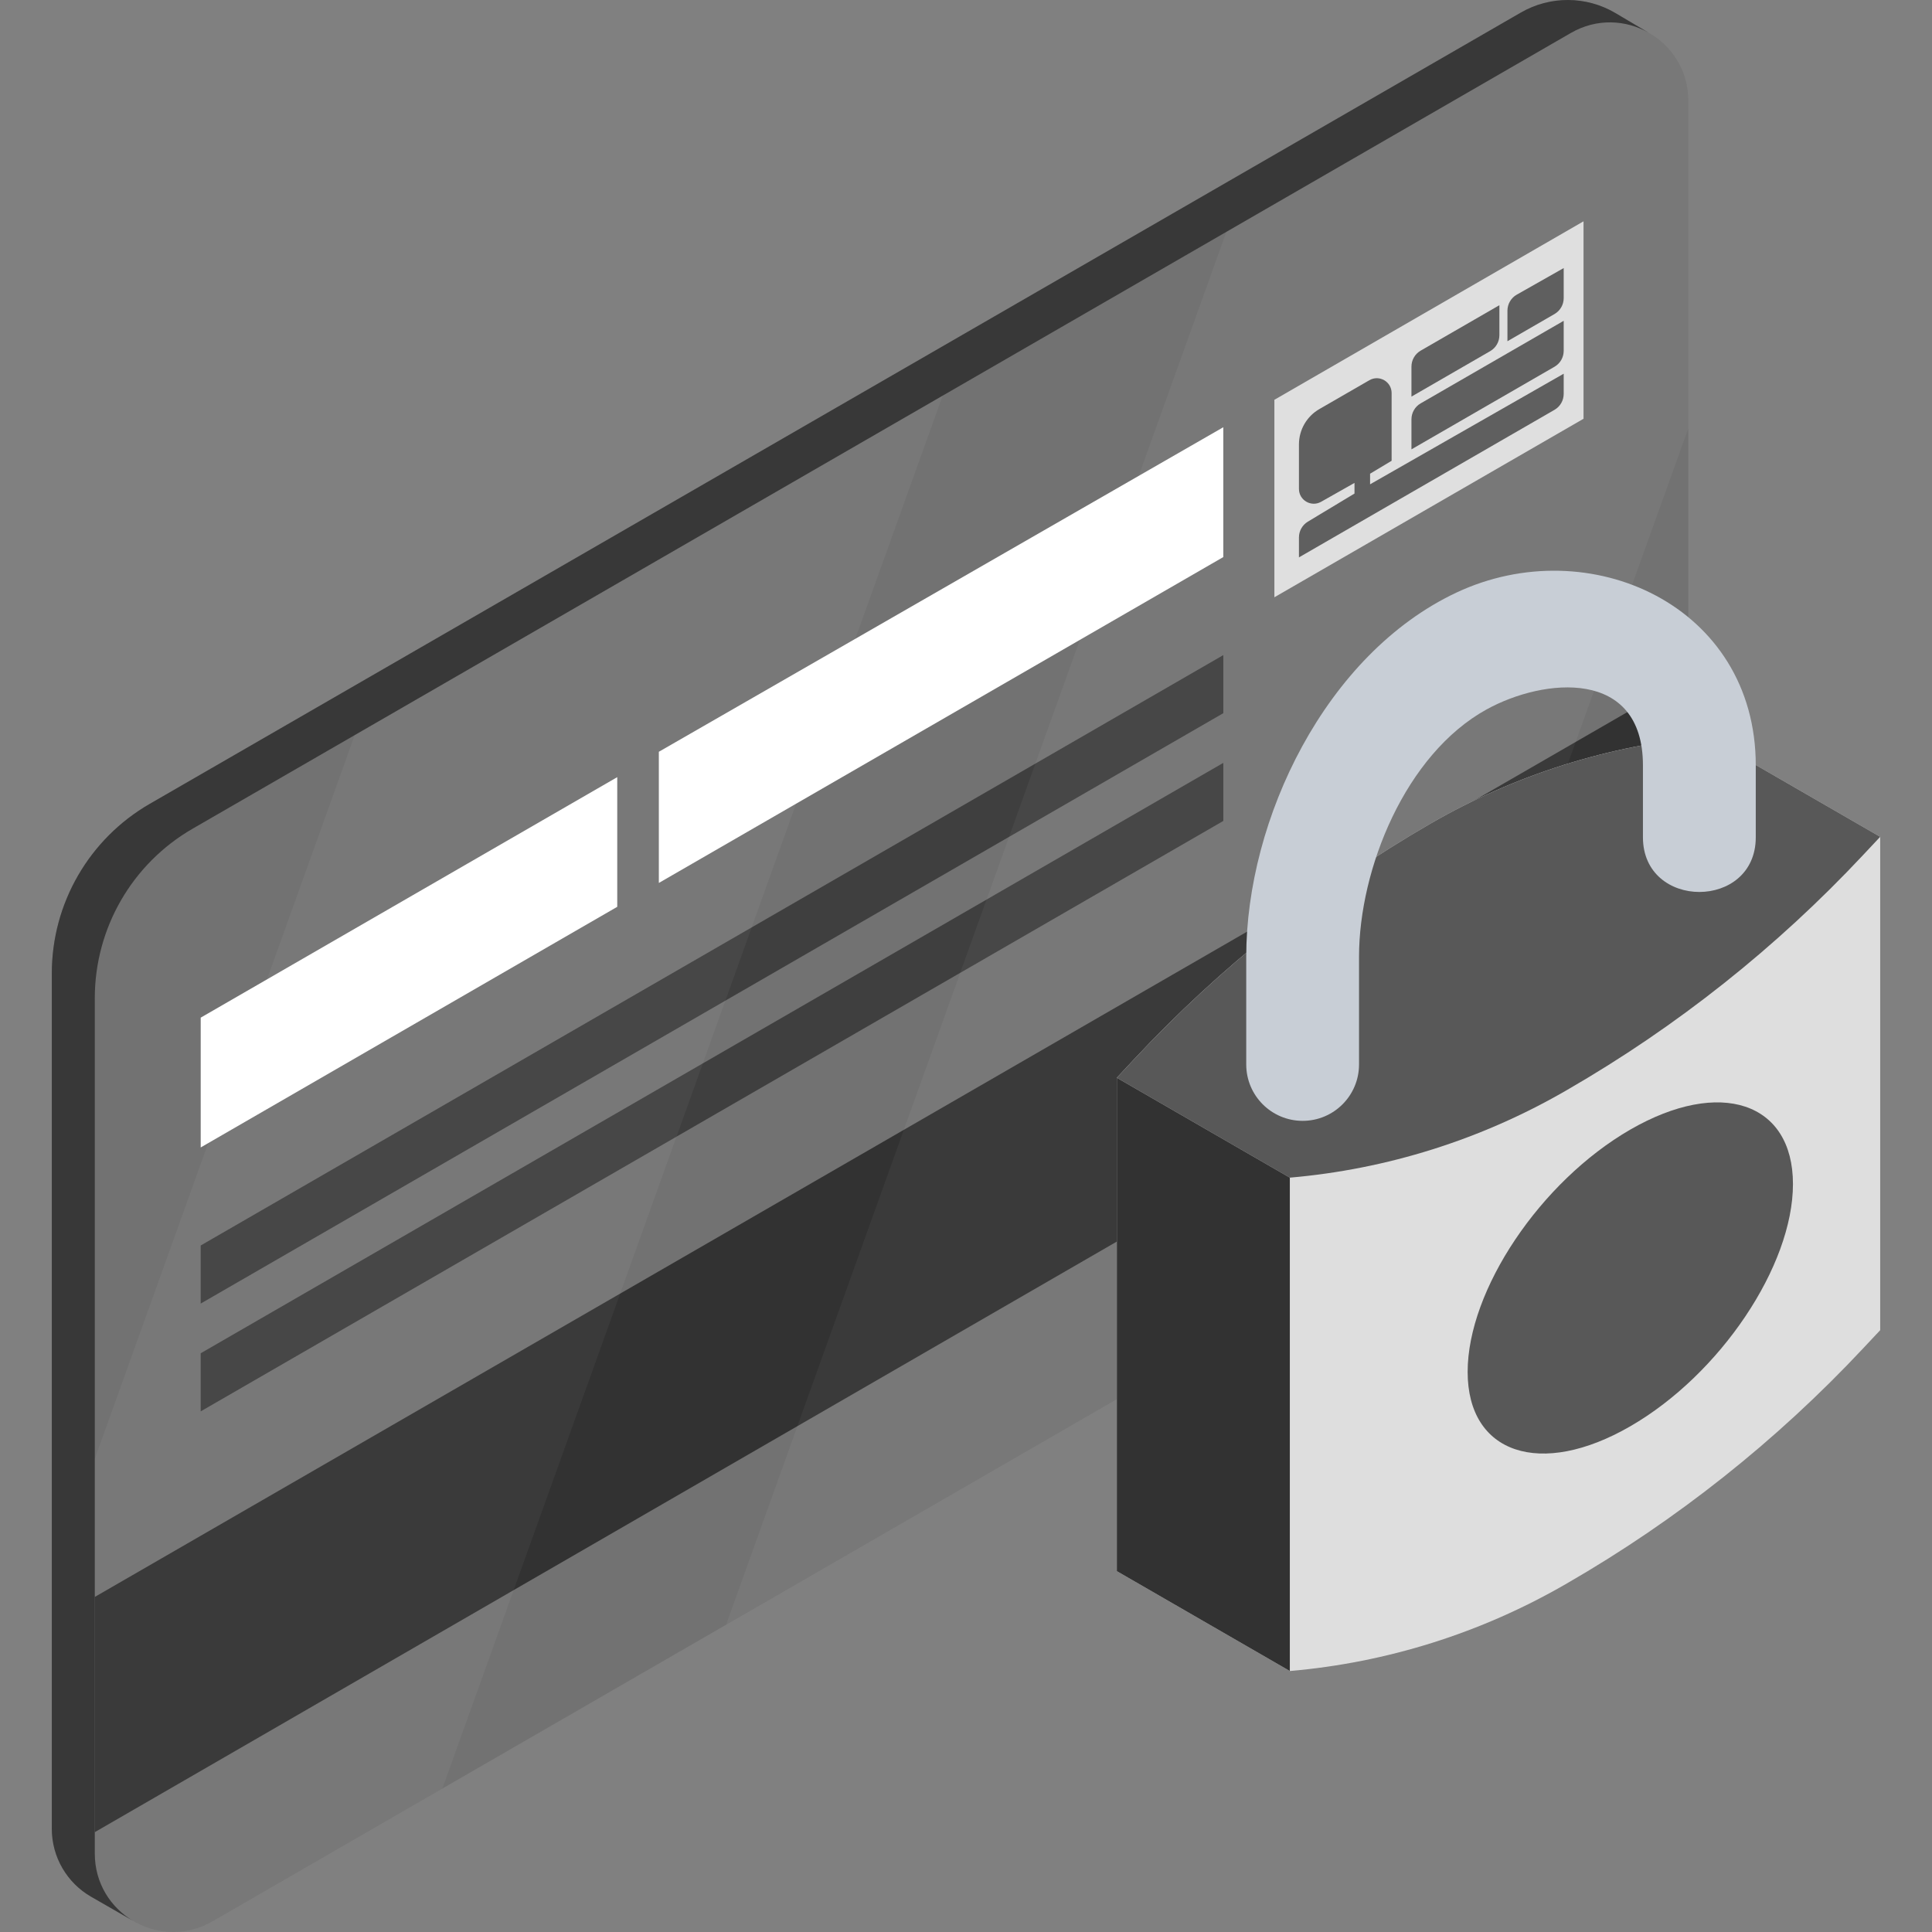 <?xml version="1.0" encoding="UTF-8"?> <svg xmlns="http://www.w3.org/2000/svg" width="60" height="60" viewBox="0 0 60 60" fill="none"><rect x="0" y="0" width="60" height="60" fill="#808080" stroke="none"/> <g clip-path="url(#clip0)"> <path d="M51.197 1.014L50.166 0.404C49.262 -0.129 48.141 -0.135 47.232 0.39L4.648 24.966C2.768 26.051 1.609 28.057 1.609 30.228V56.795C1.609 57.666 2.075 58.471 2.83 58.905L4.129 59.651C4.151 59.665 4.173 59.677 4.196 59.69L4.231 59.71L4.232 59.709C4.93 60.082 5.808 60.123 6.592 59.671L49.394 34.959C51.274 33.873 52.432 31.867 52.432 29.696V3.13C52.432 2.186 51.916 1.42 51.197 1.014Z" fill="#727272"></path> <path d="M2.944 57.564V30.998C2.944 28.827 4.102 26.821 5.982 25.736L48.784 1.024C49.587 0.56 50.49 0.614 51.197 1.014L50.166 0.404C49.262 -0.129 48.141 -0.135 47.232 0.39L4.648 24.966C2.768 26.051 1.609 28.057 1.609 30.228V56.795C1.609 57.666 2.075 58.471 2.83 58.905L4.129 59.651C3.436 59.238 2.944 58.486 2.944 57.564Z" fill="#383838"></path> <path d="M4.196 59.69L4.231 59.71L4.232 59.709C4.22 59.703 4.208 59.696 4.196 59.69Z" fill="#4F4F4F"></path> <path d="M2.944 49.594L52.418 21.03V28.31L2.944 56.899V49.594Z" fill="#323232"></path> <path d="M39.577 12.416L49.178 6.873V13.005L39.577 18.549V12.416Z" fill="#DEDEDE"></path> <path d="M40.973 12.705L42.527 11.808C42.834 11.631 43.218 11.852 43.218 12.207V14.31L42.549 14.711V15.041L48.562 11.606V12.233C48.562 12.437 48.453 12.626 48.276 12.728L40.34 17.31V16.69C40.34 16.489 40.445 16.304 40.617 16.2L42.065 15.328V14.997L41.027 15.584C40.72 15.757 40.34 15.535 40.34 15.183V13.802C40.34 13.349 40.581 12.931 40.973 12.705Z" fill="#585858"></path> <path d="M48.276 11.39C48.453 11.288 48.562 11.099 48.562 10.895V9.963L44.12 12.527C43.943 12.629 43.834 12.818 43.834 13.022V13.955L48.276 11.39Z" fill="#585858"></path> <path d="M44.12 10.89C43.943 10.992 43.834 11.181 43.834 11.385V12.317L46.279 10.905C46.456 10.803 46.565 10.614 46.565 10.41V9.478L44.12 10.89Z" fill="#585858"></path> <path d="M47.104 9.151C46.925 9.253 46.815 9.443 46.815 9.649V10.597L48.276 9.753C48.453 9.651 48.562 9.462 48.562 9.258V8.325L47.104 9.151Z" fill="#585858"></path> <path d="M6.233 31.604V35.635L19.169 28.162V24.135L6.233 31.604Z" fill="white"></path> <path d="M20.461 23.347V27.421L37.991 17.3V13.268L20.461 23.347Z" fill="white"></path> <path d="M6.233 38.68L37.991 20.345V22.148L6.233 40.483V38.68Z" fill="#3F3F3F"></path> <path d="M6.233 42.027L37.991 23.692V25.495L6.233 43.831V42.027Z" fill="#3F3F3F"></path> <g opacity="0.2"> <path opacity="0.2" d="M11.016 22.829L2.944 45.305V57.564C2.944 59.436 4.97 60.607 6.592 59.67L13.739 55.544L29.275 12.288L11.016 22.829Z" fill="white"></path> </g> <g opacity="0.2"> <path opacity="0.2" d="M52.432 13.304V3.13C52.432 1.258 50.405 0.088 48.784 1.024L38.085 7.201L22.549 50.457L43.415 38.41L52.432 13.304Z" fill="white"></path> </g> <path d="M58.391 25.988L53.001 22.876L52.987 22.877C49.975 23.139 47.057 24.059 44.439 25.57C41.011 27.55 37.895 30.028 35.195 32.923L34.684 33.471V48.793L40.057 51.895C43.074 51.634 45.996 50.714 48.618 49.2L48.67 49.17C52.075 47.205 55.171 44.747 57.858 41.878L58.391 41.31L58.391 25.988Z" fill="#DEDEDE"></path> <path d="M34.684 33.471L40.057 36.573C43.073 36.312 45.996 35.392 48.618 33.878L48.67 33.848C52.075 31.883 55.171 29.425 57.858 26.556L58.391 25.988L53.001 22.876L52.987 22.877C49.975 23.139 47.057 24.059 44.439 25.57C41.011 27.55 37.895 30.028 35.195 32.923L34.684 33.471Z" fill="#585858"></path> <path d="M40.057 36.573L34.684 33.471V48.793L40.057 51.895V36.573Z" fill="#323232"></path> <path d="M40.455 34.809C39.487 34.809 38.703 34.025 38.703 33.057V29.711C38.703 25.44 41.172 20.311 45.231 18.403C49.353 16.467 54.527 18.799 54.527 23.77V26.002C54.527 28.267 51.023 28.267 51.023 26.002V23.77C51.023 20.743 47.948 21.051 46.169 22.031C43.651 23.418 42.206 26.982 42.206 29.711V33.057C42.206 34.025 41.422 34.809 40.455 34.809Z" fill="#C8CED6"></path> <path d="M55.682 36.772C55.682 39.316 53.42 42.685 50.63 44.295C47.841 45.906 45.579 45.149 45.579 42.605C45.579 40.06 47.841 36.692 50.63 35.081C53.42 33.471 55.682 34.228 55.682 36.772Z" fill="#585858"></path> </g> <defs> <clipPath id="clip0"> <rect width="60" height="60" fill="white"></rect> </clipPath> </defs> </svg> 